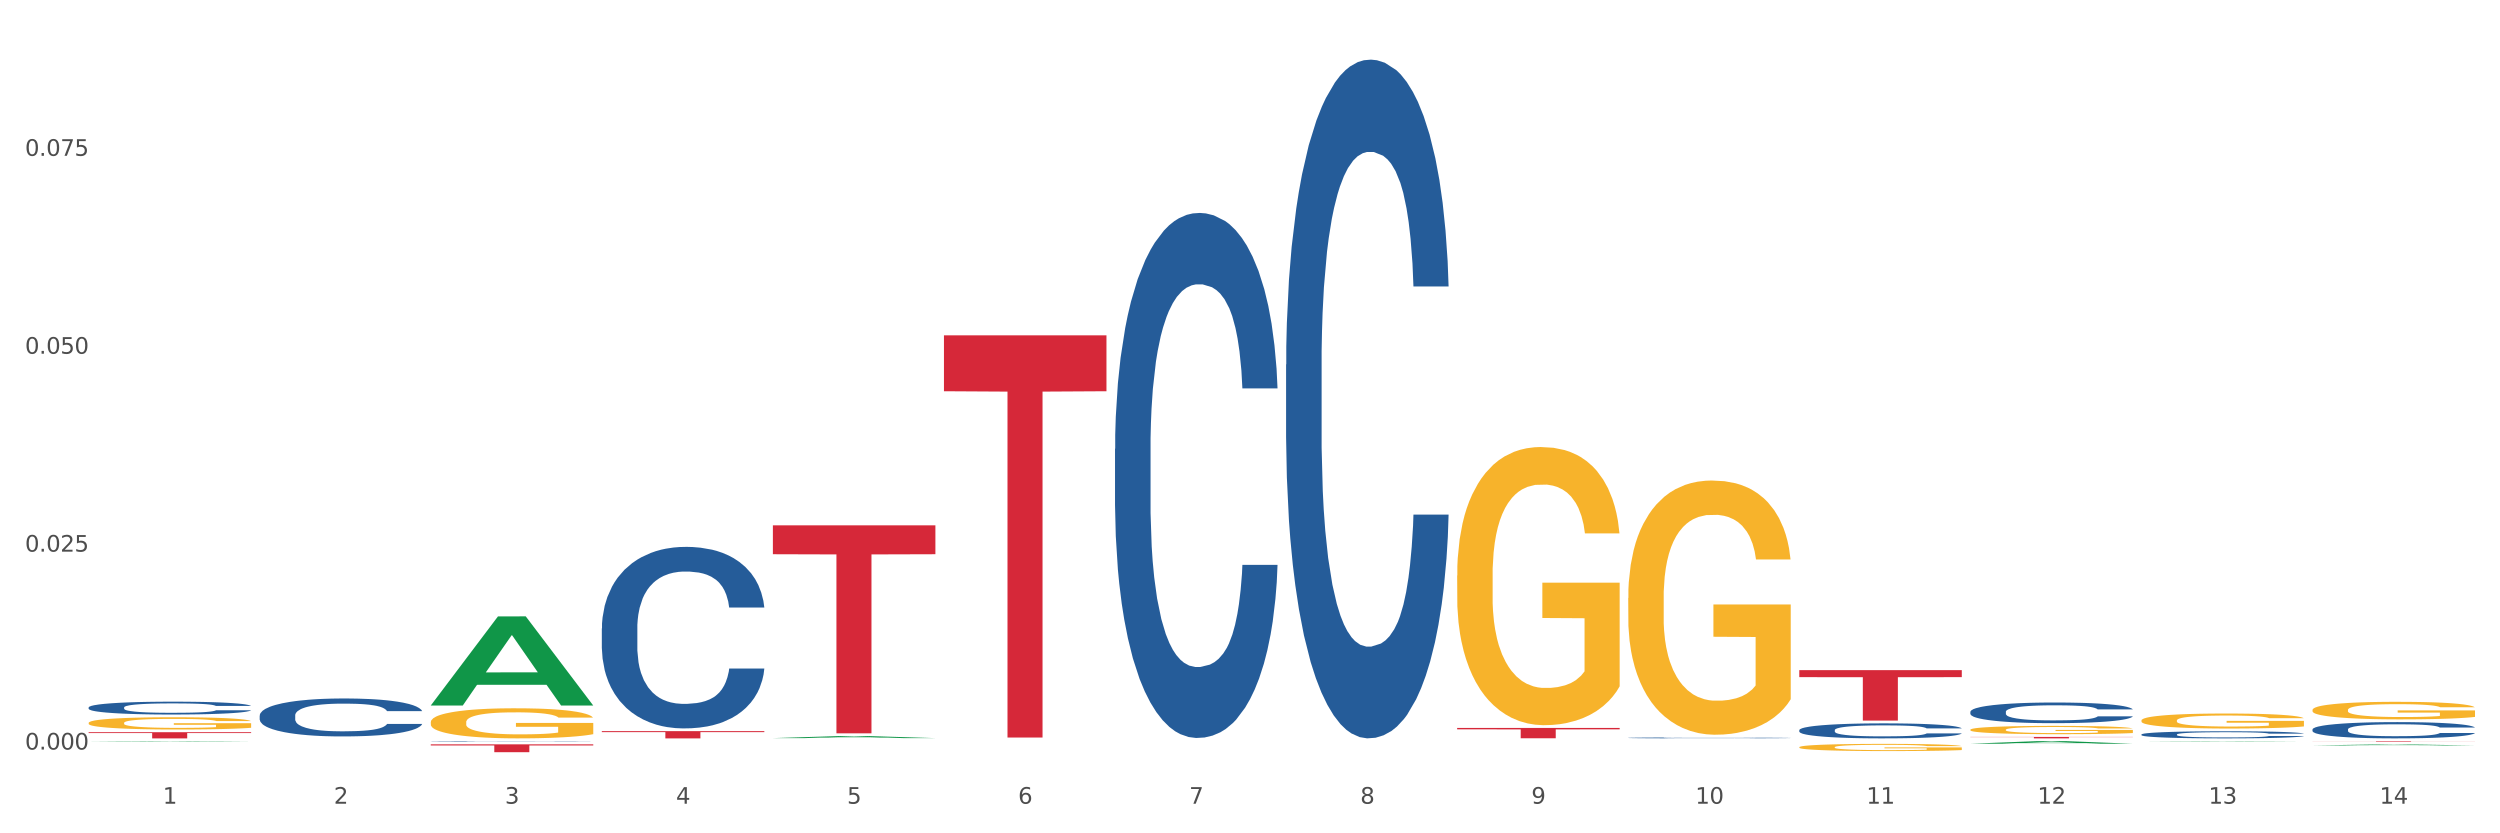 <?xml version="1.0" encoding="utf-8" standalone="no"?>
<!DOCTYPE svg PUBLIC "-//W3C//DTD SVG 1.1//EN"
  "http://www.w3.org/Graphics/SVG/1.1/DTD/svg11.dtd">
<svg xmlns:xlink="http://www.w3.org/1999/xlink" width="1080pt" height="360pt" viewBox="0 0 1080 360" xmlns="http://www.w3.org/2000/svg" version="1.1">
 <rect x="0" y="0" width="1080" height="360" fill="#333333" stroke="none"/>
 <defs>
  <style type="text/css">*{stroke-linejoin: round; stroke-linecap: butt}</style>
 </defs>
 <g id="figure_1">
  <g id="patch_1">
   <path d="M 0 360 
L 1080 360 
L 1080 0 
L 0 0 
z
" style="fill: #ffffff; stroke: #ffffff; stroke-linejoin: miter"/>
  </g>
  <g id="axes_1">
   <g id="matplotlib.axis_1">
    <g id="xtick_1">
     <g id="text_1">
      <!-- 1 -->
      <g style="fill: #4d4d4d" transform="translate(70.332 347.204) scale(0.096 -0.096)">
       <defs>
        <path id="DejaVuSans-31" d="M 794 531 
L 1825 531 
L 1825 4091 
L 703 3866 
L 703 4441 
L 1819 4666 
L 2450 4666 
L 2450 531 
L 3481 531 
L 3481 0 
L 794 0 
L 794 531 
z
" transform="scale(0.016)"/>
       </defs>
       <use xlink:href="#DejaVuSans-31"/>
      </g>
     </g>
    </g>
    <g id="xtick_2">
     <g id="text_2">
      <!-- 2 -->
      <g style="fill: #4d4d4d" transform="translate(144.233 347.204) scale(0.096 -0.096)">
       <defs>
        <path id="DejaVuSans-32" d="M 1228 531 
L 3431 531 
L 3431 0 
L 469 0 
L 469 531 
Q 828 903 1448 1529 
Q 2069 2156 2228 2338 
Q 2531 2678 2651 2914 
Q 2772 3150 2772 3378 
Q 2772 3750 2511 3984 
Q 2250 4219 1831 4219 
Q 1534 4219 1204 4116 
Q 875 4013 500 3803 
L 500 4441 
Q 881 4594 1212 4672 
Q 1544 4750 1819 4750 
Q 2544 4750 2975 4387 
Q 3406 4025 3406 3419 
Q 3406 3131 3298 2873 
Q 3191 2616 2906 2266 
Q 2828 2175 2409 1742 
Q 1991 1309 1228 531 
z
" transform="scale(0.016)"/>
       </defs>
       <use xlink:href="#DejaVuSans-32"/>
      </g>
     </g>
    </g>
    <g id="xtick_3">
     <g id="text_3">
      <!-- 3 -->
      <g style="fill: #4d4d4d" transform="translate(218.134 347.204) scale(0.096 -0.096)">
       <defs>
        <path id="DejaVuSans-33" d="M 2597 2516 
Q 3050 2419 3304 2112 
Q 3559 1806 3559 1356 
Q 3559 666 3084 287 
Q 2609 -91 1734 -91 
Q 1441 -91 1130 -33 
Q 819 25 488 141 
L 488 750 
Q 750 597 1062 519 
Q 1375 441 1716 441 
Q 2309 441 2620 675 
Q 2931 909 2931 1356 
Q 2931 1769 2642 2001 
Q 2353 2234 1838 2234 
L 1294 2234 
L 1294 2753 
L 1863 2753 
Q 2328 2753 2575 2939 
Q 2822 3125 2822 3475 
Q 2822 3834 2567 4026 
Q 2313 4219 1838 4219 
Q 1578 4219 1281 4162 
Q 984 4106 628 3988 
L 628 4550 
Q 988 4650 1302 4700 
Q 1616 4750 1894 4750 
Q 2613 4750 3031 4423 
Q 3450 4097 3450 3541 
Q 3450 3153 3228 2886 
Q 3006 2619 2597 2516 
z
" transform="scale(0.016)"/>
       </defs>
       <use xlink:href="#DejaVuSans-33"/>
      </g>
     </g>
    </g>
    <g id="xtick_4">
     <g id="text_4">
      <!-- 4 -->
      <g style="fill: #4d4d4d" transform="translate(292.034 347.204) scale(0.096 -0.096)">
       <defs>
        <path id="DejaVuSans-34" d="M 2419 4116 
L 825 1625 
L 2419 1625 
L 2419 4116 
z
M 2253 4666 
L 3047 4666 
L 3047 1625 
L 3713 1625 
L 3713 1100 
L 3047 1100 
L 3047 0 
L 2419 0 
L 2419 1100 
L 313 1100 
L 313 1709 
L 2253 4666 
z
" transform="scale(0.016)"/>
       </defs>
       <use xlink:href="#DejaVuSans-34"/>
      </g>
     </g>
    </g>
    <g id="xtick_5">
     <g id="text_5">
      <!-- 5 -->
      <g style="fill: #4d4d4d" transform="translate(365.935 347.204) scale(0.096 -0.096)">
       <defs>
        <path id="DejaVuSans-35" d="M 691 4666 
L 3169 4666 
L 3169 4134 
L 1269 4134 
L 1269 2991 
Q 1406 3038 1543 3061 
Q 1681 3084 1819 3084 
Q 2600 3084 3056 2656 
Q 3513 2228 3513 1497 
Q 3513 744 3044 326 
Q 2575 -91 1722 -91 
Q 1428 -91 1123 -41 
Q 819 9 494 109 
L 494 744 
Q 775 591 1075 516 
Q 1375 441 1709 441 
Q 2250 441 2565 725 
Q 2881 1009 2881 1497 
Q 2881 1984 2565 2268 
Q 2250 2553 1709 2553 
Q 1456 2553 1204 2497 
Q 953 2441 691 2322 
L 691 4666 
z
" transform="scale(0.016)"/>
       </defs>
       <use xlink:href="#DejaVuSans-35"/>
      </g>
     </g>
    </g>
    <g id="xtick_6">
     <g id="text_6">
      <!-- 6 -->
      <g style="fill: #4d4d4d" transform="translate(439.836 347.204) scale(0.096 -0.096)">
       <defs>
        <path id="DejaVuSans-36" d="M 2113 2584 
Q 1688 2584 1439 2293 
Q 1191 2003 1191 1497 
Q 1191 994 1439 701 
Q 1688 409 2113 409 
Q 2538 409 2786 701 
Q 3034 994 3034 1497 
Q 3034 2003 2786 2293 
Q 2538 2584 2113 2584 
z
M 3366 4563 
L 3366 3988 
Q 3128 4100 2886 4159 
Q 2644 4219 2406 4219 
Q 1781 4219 1451 3797 
Q 1122 3375 1075 2522 
Q 1259 2794 1537 2939 
Q 1816 3084 2150 3084 
Q 2853 3084 3261 2657 
Q 3669 2231 3669 1497 
Q 3669 778 3244 343 
Q 2819 -91 2113 -91 
Q 1303 -91 875 529 
Q 447 1150 447 2328 
Q 447 3434 972 4092 
Q 1497 4750 2381 4750 
Q 2619 4750 2861 4703 
Q 3103 4656 3366 4563 
z
" transform="scale(0.016)"/>
       </defs>
       <use xlink:href="#DejaVuSans-36"/>
      </g>
     </g>
    </g>
    <g id="xtick_7">
     <g id="text_7">
      <!-- 7 -->
      <g style="fill: #4d4d4d" transform="translate(513.737 347.204) scale(0.096 -0.096)">
       <defs>
        <path id="DejaVuSans-37" d="M 525 4666 
L 3525 4666 
L 3525 4397 
L 1831 0 
L 1172 0 
L 2766 4134 
L 525 4134 
L 525 4666 
z
" transform="scale(0.016)"/>
       </defs>
       <use xlink:href="#DejaVuSans-37"/>
      </g>
     </g>
    </g>
    <g id="xtick_8">
     <g id="text_8">
      <!-- 8 -->
      <g style="fill: #4d4d4d" transform="translate(587.638 347.204) scale(0.096 -0.096)">
       <defs>
        <path id="DejaVuSans-38" d="M 2034 2216 
Q 1584 2216 1326 1975 
Q 1069 1734 1069 1313 
Q 1069 891 1326 650 
Q 1584 409 2034 409 
Q 2484 409 2743 651 
Q 3003 894 3003 1313 
Q 3003 1734 2745 1975 
Q 2488 2216 2034 2216 
z
M 1403 2484 
Q 997 2584 770 2862 
Q 544 3141 544 3541 
Q 544 4100 942 4425 
Q 1341 4750 2034 4750 
Q 2731 4750 3128 4425 
Q 3525 4100 3525 3541 
Q 3525 3141 3298 2862 
Q 3072 2584 2669 2484 
Q 3125 2378 3379 2068 
Q 3634 1759 3634 1313 
Q 3634 634 3220 271 
Q 2806 -91 2034 -91 
Q 1263 -91 848 271 
Q 434 634 434 1313 
Q 434 1759 690 2068 
Q 947 2378 1403 2484 
z
M 1172 3481 
Q 1172 3119 1398 2916 
Q 1625 2713 2034 2713 
Q 2441 2713 2670 2916 
Q 2900 3119 2900 3481 
Q 2900 3844 2670 4047 
Q 2441 4250 2034 4250 
Q 1625 4250 1398 4047 
Q 1172 3844 1172 3481 
z
" transform="scale(0.016)"/>
       </defs>
       <use xlink:href="#DejaVuSans-38"/>
      </g>
     </g>
    </g>
    <g id="xtick_9">
     <g id="text_9">
      <!-- 9 -->
      <g style="fill: #4d4d4d" transform="translate(661.539 347.204) scale(0.096 -0.096)">
       <defs>
        <path id="DejaVuSans-39" d="M 703 97 
L 703 672 
Q 941 559 1184 500 
Q 1428 441 1663 441 
Q 2288 441 2617 861 
Q 2947 1281 2994 2138 
Q 2813 1869 2534 1725 
Q 2256 1581 1919 1581 
Q 1219 1581 811 2004 
Q 403 2428 403 3163 
Q 403 3881 828 4315 
Q 1253 4750 1959 4750 
Q 2769 4750 3195 4129 
Q 3622 3509 3622 2328 
Q 3622 1225 3098 567 
Q 2575 -91 1691 -91 
Q 1453 -91 1209 -44 
Q 966 3 703 97 
z
M 1959 2075 
Q 2384 2075 2632 2365 
Q 2881 2656 2881 3163 
Q 2881 3666 2632 3958 
Q 2384 4250 1959 4250 
Q 1534 4250 1286 3958 
Q 1038 3666 1038 3163 
Q 1038 2656 1286 2365 
Q 1534 2075 1959 2075 
z
" transform="scale(0.016)"/>
       </defs>
       <use xlink:href="#DejaVuSans-39"/>
      </g>
     </g>
    </g>
    <g id="xtick_10">
     <g id="text_10">
      <!-- 10 -->
      <g style="fill: #4d4d4d" transform="translate(732.386 347.204) scale(0.096 -0.096)">
       <defs>
        <path id="DejaVuSans-30" d="M 2034 4250 
Q 1547 4250 1301 3770 
Q 1056 3291 1056 2328 
Q 1056 1369 1301 889 
Q 1547 409 2034 409 
Q 2525 409 2770 889 
Q 3016 1369 3016 2328 
Q 3016 3291 2770 3770 
Q 2525 4250 2034 4250 
z
M 2034 4750 
Q 2819 4750 3233 4129 
Q 3647 3509 3647 2328 
Q 3647 1150 3233 529 
Q 2819 -91 2034 -91 
Q 1250 -91 836 529 
Q 422 1150 422 2328 
Q 422 3509 836 4129 
Q 1250 4750 2034 4750 
z
" transform="scale(0.016)"/>
       </defs>
       <use xlink:href="#DejaVuSans-31"/>
       <use xlink:href="#DejaVuSans-30" transform="translate(63.623 0)"/>
      </g>
     </g>
    </g>
    <g id="xtick_11">
     <g id="text_11">
      <!-- 11 -->
      <g style="fill: #4d4d4d" transform="translate(806.287 347.204) scale(0.096 -0.096)">
       <use xlink:href="#DejaVuSans-31"/>
       <use xlink:href="#DejaVuSans-31" transform="translate(63.623 0)"/>
      </g>
     </g>
    </g>
    <g id="xtick_12">
     <g id="text_12">
      <!-- 12 -->
      <g style="fill: #4d4d4d" transform="translate(880.187 347.204) scale(0.096 -0.096)">
       <use xlink:href="#DejaVuSans-31"/>
       <use xlink:href="#DejaVuSans-32" transform="translate(63.623 0)"/>
      </g>
     </g>
    </g>
    <g id="xtick_13">
     <g id="text_13">
      <!-- 13 -->
      <g style="fill: #4d4d4d" transform="translate(954.088 347.204) scale(0.096 -0.096)">
       <use xlink:href="#DejaVuSans-31"/>
       <use xlink:href="#DejaVuSans-33" transform="translate(63.623 0)"/>
      </g>
     </g>
    </g>
    <g id="xtick_14">
     <g id="text_14">
      <!-- 14 -->
      <g style="fill: #4d4d4d" transform="translate(1027.989 347.204) scale(0.096 -0.096)">
       <use xlink:href="#DejaVuSans-31"/>
       <use xlink:href="#DejaVuSans-34" transform="translate(63.623 0)"/>
      </g>
     </g>
    </g>
    <g id="xtick_15"/>
    <g id="xtick_16"/>
    <g id="xtick_17"/>
    <g id="xtick_18"/>
    <g id="xtick_19"/>
    <g id="xtick_20"/>
    <g id="xtick_21"/>
    <g id="xtick_22"/>
    <g id="xtick_23"/>
    <g id="xtick_24"/>
    <g id="xtick_25"/>
    <g id="xtick_26"/>
    <g id="xtick_27"/>
   </g>
   <g id="matplotlib.axis_2">
    <g id="ytick_1">
     <g id="text_15">
      <!-- 0.000 -->
      <g style="fill: #4d4d4d" transform="translate(10.8 323.803) scale(0.096 -0.096)">
       <defs>
        <path id="DejaVuSans-2e" d="M 684 794 
L 1344 794 
L 1344 0 
L 684 0 
L 684 794 
z
" transform="scale(0.016)"/>
       </defs>
       <use xlink:href="#DejaVuSans-30"/>
       <use xlink:href="#DejaVuSans-2e" transform="translate(63.623 0)"/>
       <use xlink:href="#DejaVuSans-30" transform="translate(95.41 0)"/>
       <use xlink:href="#DejaVuSans-30" transform="translate(159.033 0)"/>
       <use xlink:href="#DejaVuSans-30" transform="translate(222.656 0)"/>
      </g>
     </g>
    </g>
    <g id="ytick_2">
     <g id="text_16">
      <!-- 0.025 -->
      <g style="fill: #4d4d4d" transform="translate(10.8 238.307) scale(0.096 -0.096)">
       <use xlink:href="#DejaVuSans-30"/>
       <use xlink:href="#DejaVuSans-2e" transform="translate(63.623 0)"/>
       <use xlink:href="#DejaVuSans-30" transform="translate(95.41 0)"/>
       <use xlink:href="#DejaVuSans-32" transform="translate(159.033 0)"/>
       <use xlink:href="#DejaVuSans-35" transform="translate(222.656 0)"/>
      </g>
     </g>
    </g>
    <g id="ytick_3">
     <g id="text_17">
      <!-- 0.050 -->
      <g style="fill: #4d4d4d" transform="translate(10.8 152.811) scale(0.096 -0.096)">
       <use xlink:href="#DejaVuSans-30"/>
       <use xlink:href="#DejaVuSans-2e" transform="translate(63.623 0)"/>
       <use xlink:href="#DejaVuSans-30" transform="translate(95.41 0)"/>
       <use xlink:href="#DejaVuSans-35" transform="translate(159.033 0)"/>
       <use xlink:href="#DejaVuSans-30" transform="translate(222.656 0)"/>
      </g>
     </g>
    </g>
    <g id="ytick_4">
     <g id="text_18">
      <!-- 0.075 -->
      <g style="fill: #4d4d4d" transform="translate(10.8 67.315) scale(0.096 -0.096)">
       <use xlink:href="#DejaVuSans-30"/>
       <use xlink:href="#DejaVuSans-2e" transform="translate(63.623 0)"/>
       <use xlink:href="#DejaVuSans-30" transform="translate(95.41 0)"/>
       <use xlink:href="#DejaVuSans-37" transform="translate(159.033 0)"/>
       <use xlink:href="#DejaVuSans-35" transform="translate(222.656 0)"/>
      </g>
     </g>
    </g>
    <g id="ytick_5"/>
    <g id="ytick_6"/>
    <g id="ytick_7"/>
    <g id="ytick_8"/>
   </g>
   <g id="PolyCollection_1">
    <path d="M 38.283 320.397 
L 38.355 320.396 
L 67.306 320.156 
L 79.321 320.156 
L 108.489 320.397 
L 94.592 320.397 
L 88.296 320.341 
L 58.404 320.341 
L 58.187 320.342 
L 52.107 320.397 
L 38.283 320.397 
L 38.283 320.397 
L 62.167 320.307 
L 84.532 320.307 
L 73.458 320.207 
L 73.314 320.207 
L 73.169 320.208 
L 62.095 320.307 
L 62.167 320.307 
L 38.283 320.397 
z
" clip-path="url(#p008f19cee3)" style="fill: #109648"/>
    <path d="M 186.085 304.73 
L 186.157 304.694 
L 215.108 266.299 
L 227.123 266.263 
L 256.291 304.802 
L 242.394 304.802 
L 236.097 295.828 
L 206.206 295.828 
L 205.988 295.973 
L 199.909 304.802 
L 186.085 304.802 
L 186.085 304.73 
L 209.969 290.472 
L 232.334 290.436 
L 221.26 274.477 
L 221.115 274.405 
L 220.97 274.514 
L 209.897 290.436 
L 209.969 290.472 
L 186.085 304.73 
z
" clip-path="url(#p008f19cee3)" style="fill: #109648"/>
    <path d="M 333.886 318.865 
L 333.959 318.864 
L 362.91 317.966 
L 374.924 317.965 
L 404.092 318.867 
L 390.196 318.867 
L 383.899 318.657 
L 354.007 318.657 
L 353.79 318.66 
L 347.71 318.867 
L 333.886 318.867 
L 333.886 318.865 
L 357.771 318.531 
L 380.135 318.531 
L 369.062 318.157 
L 368.917 318.155 
L 368.772 318.158 
L 357.699 318.531 
L 357.771 318.531 
L 333.886 318.865 
z
" clip-path="url(#p008f19cee3)" style="fill: #109648"/>
    <path d="M 777.292 320.177 
L 777.364 320.177 
L 806.315 320.156 
L 818.329 320.156 
L 847.497 320.177 
L 833.601 320.177 
L 827.304 320.172 
L 797.412 320.172 
L 797.195 320.172 
L 791.116 320.177 
L 777.292 320.177 
L 777.292 320.177 
L 801.176 320.169 
L 823.541 320.169 
L 812.467 320.16 
L 812.322 320.16 
L 812.177 320.16 
L 801.104 320.169 
L 801.176 320.169 
L 777.292 320.177 
z
" clip-path="url(#p008f19cee3)" style="fill: #109648"/>
    <path d="M 851.192 321.29 
L 851.265 321.289 
L 880.216 320.157 
L 892.23 320.156 
L 921.398 321.292 
L 907.502 321.292 
L 901.205 321.028 
L 871.313 321.028 
L 871.096 321.032 
L 865.016 321.292 
L 851.192 321.292 
L 851.192 321.29 
L 875.077 320.87 
L 897.441 320.869 
L 886.368 320.398 
L 886.223 320.396 
L 886.078 320.399 
L 875.005 320.869 
L 875.077 320.87 
L 851.192 321.29 
z
" clip-path="url(#p008f19cee3)" style="fill: #109648"/>
    <path d="M 925.093 320.35 
L 925.166 320.35 
L 954.117 320.164 
L 966.131 320.164 
L 995.299 320.351 
L 981.403 320.351 
L 975.106 320.307 
L 945.214 320.307 
L 944.997 320.308 
L 938.917 320.351 
L 925.093 320.351 
L 925.093 320.35 
L 948.978 320.281 
L 971.342 320.281 
L 960.269 320.204 
L 960.124 320.203 
L 959.979 320.204 
L 948.905 320.281 
L 948.978 320.281 
L 925.093 320.35 
z
" clip-path="url(#p008f19cee3)" style="fill: #109648"/>
    <path d="M 998.994 322.036 
L 999.067 322.035 
L 1028.017 321.571 
L 1040.032 321.571 
L 1069.2 322.037 
L 1055.304 322.037 
L 1049.007 321.928 
L 1019.115 321.928 
L 1018.898 321.93 
L 1012.818 322.037 
L 998.994 322.037 
L 998.994 322.036 
L 1022.879 321.863 
L 1045.243 321.863 
L 1034.169 321.67 
L 1034.025 321.669 
L 1033.88 321.671 
L 1022.806 321.863 
L 1022.879 321.863 
L 998.994 322.036 
z
" clip-path="url(#p008f19cee3)" style="fill: #109648"/>
    <path d="M 259.986 271.487 
L 260.069 271.415 
L 260.069 269.41 
L 260.318 266.688 
L 261.23 261.674 
L 262.392 257.878 
L 264.384 253.437 
L 265.463 251.575 
L 266.873 249.498 
L 269.778 246.131 
L 273.097 243.266 
L 275.421 241.69 
L 277.164 240.688 
L 281.064 238.897 
L 283.305 238.109 
L 285.628 237.464 
L 287.62 237.035 
L 290.939 236.533 
L 293.595 236.318 
L 296.665 236.247 
L 299.238 236.318 
L 302.64 236.605 
L 307.619 237.464 
L 309.528 237.966 
L 312.101 238.825 
L 314.756 239.971 
L 316.914 241.117 
L 319.403 242.765 
L 321.976 244.914 
L 324.465 247.635 
L 326.208 250.142 
L 327.619 252.792 
L 328.864 256.016 
L 329.776 259.525 
L 330.191 262.462 
L 315.005 262.462 
L 314.59 259.812 
L 313.76 256.947 
L 312.93 255.013 
L 312.018 253.437 
L 310.607 251.646 
L 309.362 250.5 
L 307.287 249.14 
L 305.379 248.28 
L 303.802 247.779 
L 301.893 247.349 
L 297.827 246.919 
L 294.923 246.919 
L 293.097 247.062 
L 290.856 247.421 
L 288.948 247.922 
L 286.707 248.781 
L 284.964 249.713 
L 283.222 250.93 
L 282.226 251.79 
L 280.732 253.365 
L 279.736 254.655 
L 278.408 256.875 
L 277.662 258.451 
L 276.334 262.534 
L 275.753 265.542 
L 275.504 267.619 
L 275.338 269.911 
L 275.338 281.085 
L 275.836 286.099 
L 276.251 288.247 
L 276.915 290.683 
L 278.159 293.834 
L 279.985 296.914 
L 281.894 299.135 
L 283.471 300.496 
L 284.964 301.498 
L 286.458 302.286 
L 288.284 303.002 
L 289.777 303.432 
L 292.018 303.862 
L 294.674 304.077 
L 296.748 304.077 
L 300.98 303.719 
L 302.889 303.361 
L 304.715 302.859 
L 306.706 302.071 
L 308.283 301.212 
L 309.196 300.567 
L 310.69 299.206 
L 311.852 297.774 
L 312.847 296.126 
L 313.511 294.694 
L 314.258 292.545 
L 314.839 290.11 
L 315.005 288.82 
L 330.191 288.82 
L 329.859 291.399 
L 329.279 293.906 
L 328.117 297.272 
L 327.204 299.206 
L 325.793 301.57 
L 324.299 303.575 
L 322.225 305.796 
L 320.316 307.443 
L 318.324 308.876 
L 316.167 310.165 
L 312.267 311.956 
L 310.856 312.457 
L 307.868 313.317 
L 305.545 313.818 
L 302.142 314.319 
L 298.657 314.606 
L 295.006 314.678 
L 291.769 314.534 
L 288.201 314.105 
L 285.96 313.675 
L 283.471 313.03 
L 280.566 312.027 
L 277.827 310.81 
L 275.255 309.377 
L 272.848 307.73 
L 270.608 305.868 
L 267.703 302.788 
L 265.546 299.779 
L 263.969 296.986 
L 262.89 294.622 
L 261.811 291.614 
L 261.23 289.537 
L 260.318 284.523 
L 259.986 279.867 
L 259.986 271.487 
z
" clip-path="url(#p008f19cee3)" style="fill: #255c99"/>
    <path d="M 555.589 157.504 
L 555.672 157.236 
L 555.672 149.739 
L 555.921 139.563 
L 556.834 120.819 
L 557.996 106.627 
L 559.987 90.025 
L 561.066 83.063 
L 562.477 75.298 
L 565.381 62.712 
L 568.701 52.001 
L 571.024 46.11 
L 572.767 42.361 
L 576.667 35.667 
L 578.908 32.722 
L 581.232 30.312 
L 583.223 28.705 
L 586.543 26.831 
L 589.198 26.027 
L 592.269 25.759 
L 594.841 26.027 
L 598.244 27.098 
L 603.223 30.312 
L 605.131 32.186 
L 607.704 35.399 
L 610.36 39.684 
L 612.517 43.968 
L 615.007 50.127 
L 617.579 58.16 
L 620.069 68.336 
L 621.812 77.708 
L 623.222 87.615 
L 624.467 99.665 
L 625.38 112.786 
L 625.795 123.765 
L 610.608 123.765 
L 610.194 113.857 
L 609.364 103.146 
L 608.534 95.916 
L 607.621 90.025 
L 606.21 83.331 
L 604.965 79.047 
L 602.891 73.959 
L 600.982 70.746 
L 599.405 68.871 
L 597.497 67.264 
L 593.43 65.658 
L 590.526 65.658 
L 588.7 66.193 
L 586.46 67.532 
L 584.551 69.407 
L 582.31 72.62 
L 580.568 76.101 
L 578.825 80.653 
L 577.829 83.866 
L 576.335 89.757 
L 575.34 94.577 
L 574.012 102.878 
L 573.265 108.769 
L 571.937 124.033 
L 571.356 135.279 
L 571.107 143.044 
L 570.941 151.613 
L 570.941 193.386 
L 571.439 212.13 
L 571.854 220.163 
L 572.518 229.268 
L 573.763 241.05 
L 575.589 252.564 
L 577.497 260.865 
L 579.074 265.953 
L 580.568 269.702 
L 582.061 272.647 
L 583.887 275.325 
L 585.381 276.931 
L 587.621 278.538 
L 590.277 279.341 
L 592.352 279.341 
L 596.584 278.003 
L 598.493 276.664 
L 600.318 274.789 
L 602.31 271.844 
L 603.887 268.63 
L 604.799 266.22 
L 606.293 261.133 
L 607.455 255.777 
L 608.451 249.618 
L 609.115 244.263 
L 609.862 236.23 
L 610.443 227.125 
L 610.608 222.306 
L 625.795 222.306 
L 625.463 231.945 
L 624.882 241.317 
L 623.72 253.903 
L 622.807 261.133 
L 621.397 269.969 
L 619.903 277.467 
L 617.828 285.768 
L 615.92 291.927 
L 613.928 297.282 
L 611.77 302.102 
L 607.87 308.797 
L 606.459 310.671 
L 603.472 313.884 
L 601.148 315.759 
L 597.746 317.633 
L 594.26 318.704 
L 590.609 318.972 
L 587.373 318.436 
L 583.804 316.83 
L 581.564 315.223 
L 579.074 312.813 
L 576.169 309.064 
L 573.431 304.512 
L 570.858 299.157 
L 568.452 292.998 
L 566.211 286.036 
L 563.307 274.521 
L 561.149 263.275 
L 559.572 252.832 
L 558.494 243.995 
L 557.415 232.749 
L 556.834 224.983 
L 555.921 206.239 
L 555.589 188.834 
L 555.589 157.504 
z
" clip-path="url(#p008f19cee3)" style="fill: #255c99"/>
    <path d="M 38.283 305.616 
L 38.366 305.611 
L 38.366 305.469 
L 38.615 305.276 
L 39.528 304.921 
L 40.69 304.652 
L 42.681 304.337 
L 43.76 304.205 
L 45.171 304.058 
L 48.075 303.82 
L 51.395 303.617 
L 53.718 303.505 
L 55.461 303.434 
L 59.361 303.307 
L 61.602 303.252 
L 63.926 303.206 
L 65.917 303.176 
L 69.237 303.14 
L 71.892 303.125 
L 74.963 303.12 
L 77.535 303.125 
L 80.938 303.145 
L 85.917 303.206 
L 87.825 303.241 
L 90.398 303.302 
L 93.053 303.384 
L 95.211 303.465 
L 97.701 303.581 
L 100.273 303.734 
L 102.763 303.926 
L 104.506 304.104 
L 105.916 304.292 
L 107.161 304.52 
L 108.074 304.769 
L 108.489 304.977 
L 93.302 304.977 
L 92.888 304.789 
L 92.058 304.586 
L 91.228 304.449 
L 90.315 304.337 
L 88.904 304.211 
L 87.659 304.129 
L 85.585 304.033 
L 83.676 303.972 
L 82.099 303.937 
L 80.191 303.906 
L 76.124 303.876 
L 73.22 303.876 
L 71.394 303.886 
L 69.154 303.911 
L 67.245 303.947 
L 65.004 304.008 
L 63.262 304.074 
L 61.519 304.16 
L 60.523 304.221 
L 59.029 304.332 
L 58.034 304.424 
L 56.706 304.581 
L 55.959 304.692 
L 54.631 304.982 
L 54.05 305.195 
L 53.801 305.342 
L 53.635 305.504 
L 53.635 306.296 
L 54.133 306.651 
L 54.548 306.803 
L 55.212 306.976 
L 56.457 307.199 
L 58.283 307.417 
L 60.191 307.574 
L 61.768 307.671 
L 63.262 307.742 
L 64.755 307.797 
L 66.581 307.848 
L 68.075 307.879 
L 70.315 307.909 
L 72.971 307.924 
L 75.046 307.924 
L 79.278 307.899 
L 81.187 307.874 
L 83.012 307.838 
L 85.004 307.782 
L 86.581 307.721 
L 87.493 307.676 
L 88.987 307.579 
L 90.149 307.478 
L 91.145 307.361 
L 91.809 307.26 
L 92.556 307.107 
L 93.136 306.935 
L 93.302 306.844 
L 108.489 306.844 
L 108.157 307.026 
L 107.576 307.204 
L 106.414 307.442 
L 105.501 307.579 
L 104.091 307.747 
L 102.597 307.889 
L 100.522 308.046 
L 98.614 308.163 
L 96.622 308.264 
L 94.464 308.356 
L 90.564 308.482 
L 89.153 308.518 
L 86.166 308.579 
L 83.842 308.614 
L 80.44 308.65 
L 76.954 308.67 
L 73.303 308.675 
L 70.066 308.665 
L 66.498 308.635 
L 64.257 308.604 
L 61.768 308.558 
L 58.863 308.487 
L 56.125 308.401 
L 53.552 308.3 
L 51.146 308.183 
L 48.905 308.051 
L 46.001 307.833 
L 43.843 307.62 
L 42.266 307.422 
L 41.187 307.255 
L 40.109 307.042 
L 39.528 306.894 
L 38.615 306.539 
L 38.283 306.209 
L 38.283 305.616 
z
" clip-path="url(#p008f19cee3)" style="fill: #255c99"/>
    <path d="M 186.085 320.26 
L 186.168 320.26 
L 186.168 320.254 
L 186.417 320.246 
L 187.33 320.231 
L 188.491 320.22 
L 190.483 320.207 
L 191.562 320.201 
L 192.973 320.195 
L 195.877 320.185 
L 199.196 320.177 
L 201.52 320.172 
L 203.263 320.169 
L 207.163 320.164 
L 209.404 320.162 
L 211.727 320.16 
L 213.719 320.158 
L 217.038 320.157 
L 219.694 320.156 
L 222.764 320.156 
L 225.337 320.156 
L 228.739 320.157 
L 233.718 320.16 
L 235.627 320.161 
L 238.2 320.164 
L 240.855 320.167 
L 243.013 320.17 
L 245.502 320.175 
L 248.075 320.182 
L 250.565 320.19 
L 252.307 320.197 
L 253.718 320.205 
L 254.963 320.214 
L 255.876 320.225 
L 256.291 320.233 
L 241.104 320.233 
L 240.689 320.226 
L 239.859 320.217 
L 239.03 320.211 
L 238.117 320.207 
L 236.706 320.202 
L 235.461 320.198 
L 233.387 320.194 
L 231.478 320.192 
L 229.901 320.19 
L 227.992 320.189 
L 223.926 320.188 
L 221.022 320.188 
L 219.196 320.188 
L 216.955 320.189 
L 215.047 320.191 
L 212.806 320.193 
L 211.063 320.196 
L 209.321 320.199 
L 208.325 320.202 
L 206.831 320.207 
L 205.835 320.21 
L 204.508 320.217 
L 203.761 320.222 
L 202.433 320.234 
L 201.852 320.243 
L 201.603 320.249 
L 201.437 320.255 
L 201.437 320.288 
L 201.935 320.303 
L 202.35 320.31 
L 203.014 320.317 
L 204.259 320.326 
L 206.084 320.335 
L 207.993 320.342 
L 209.57 320.346 
L 211.063 320.349 
L 212.557 320.351 
L 214.383 320.353 
L 215.877 320.355 
L 218.117 320.356 
L 220.773 320.356 
L 222.847 320.356 
L 227.08 320.355 
L 228.988 320.354 
L 230.814 320.353 
L 232.806 320.351 
L 234.382 320.348 
L 235.295 320.346 
L 236.789 320.342 
L 237.951 320.338 
L 238.947 320.333 
L 239.61 320.329 
L 240.357 320.322 
L 240.938 320.315 
L 241.104 320.311 
L 256.291 320.311 
L 255.959 320.319 
L 255.378 320.326 
L 254.216 320.336 
L 253.303 320.342 
L 251.892 320.349 
L 250.399 320.355 
L 248.324 320.362 
L 246.415 320.366 
L 244.424 320.371 
L 242.266 320.374 
L 238.366 320.38 
L 236.955 320.381 
L 233.967 320.384 
L 231.644 320.385 
L 228.241 320.387 
L 224.756 320.388 
L 221.105 320.388 
L 217.868 320.387 
L 214.3 320.386 
L 212.059 320.385 
L 209.57 320.383 
L 206.665 320.38 
L 203.927 320.376 
L 201.354 320.372 
L 198.947 320.367 
L 196.707 320.362 
L 193.802 320.353 
L 191.645 320.344 
L 190.068 320.335 
L 188.989 320.328 
L 187.91 320.32 
L 187.33 320.313 
L 186.417 320.299 
L 186.085 320.285 
L 186.085 320.26 
z
" clip-path="url(#p008f19cee3)" style="fill: #255c99"/>
    <path d="M 112.184 309.108 
L 112.267 309.093 
L 112.267 308.674 
L 112.516 308.105 
L 113.429 307.057 
L 114.59 306.263 
L 116.582 305.334 
L 117.661 304.945 
L 119.072 304.511 
L 121.976 303.807 
L 125.296 303.208 
L 127.619 302.878 
L 129.362 302.669 
L 133.262 302.294 
L 135.503 302.13 
L 137.826 301.995 
L 139.818 301.905 
L 143.137 301.8 
L 145.793 301.755 
L 148.863 301.74 
L 151.436 301.755 
L 154.838 301.815 
L 159.818 301.995 
L 161.726 302.1 
L 164.299 302.279 
L 166.954 302.519 
L 169.112 302.759 
L 171.602 303.103 
L 174.174 303.552 
L 176.664 304.121 
L 178.406 304.645 
L 179.817 305.2 
L 181.062 305.873 
L 181.975 306.607 
L 182.39 307.221 
L 167.203 307.221 
L 166.788 306.667 
L 165.959 306.068 
L 165.129 305.664 
L 164.216 305.334 
L 162.805 304.96 
L 161.56 304.72 
L 159.486 304.436 
L 157.577 304.256 
L 156 304.151 
L 154.092 304.061 
L 150.025 303.972 
L 147.121 303.972 
L 145.295 304.002 
L 143.055 304.076 
L 141.146 304.181 
L 138.905 304.361 
L 137.163 304.556 
L 135.42 304.81 
L 134.424 304.99 
L 132.93 305.319 
L 131.934 305.589 
L 130.607 306.053 
L 129.86 306.383 
L 128.532 307.236 
L 127.951 307.865 
L 127.702 308.3 
L 127.536 308.779 
L 127.536 311.115 
L 128.034 312.163 
L 128.449 312.613 
L 129.113 313.122 
L 130.358 313.781 
L 132.183 314.425 
L 134.092 314.889 
L 135.669 315.174 
L 137.163 315.383 
L 138.656 315.548 
L 140.482 315.698 
L 141.976 315.788 
L 144.216 315.877 
L 146.872 315.922 
L 148.946 315.922 
L 153.179 315.847 
L 155.087 315.773 
L 156.913 315.668 
L 158.905 315.503 
L 160.481 315.323 
L 161.394 315.188 
L 162.888 314.904 
L 164.05 314.604 
L 165.046 314.26 
L 165.71 313.96 
L 166.456 313.511 
L 167.037 313.002 
L 167.203 312.732 
L 182.39 312.732 
L 182.058 313.272 
L 181.477 313.796 
L 180.315 314.5 
L 179.402 314.904 
L 177.991 315.398 
L 176.498 315.817 
L 174.423 316.282 
L 172.514 316.626 
L 170.523 316.926 
L 168.365 317.195 
L 164.465 317.57 
L 163.054 317.674 
L 160.067 317.854 
L 157.743 317.959 
L 154.341 318.064 
L 150.855 318.124 
L 147.204 318.139 
L 143.967 318.109 
L 140.399 318.019 
L 138.158 317.929 
L 135.669 317.794 
L 132.764 317.585 
L 130.026 317.33 
L 127.453 317.031 
L 125.047 316.686 
L 122.806 316.297 
L 119.902 315.653 
L 117.744 315.024 
L 116.167 314.44 
L 115.088 313.946 
L 114.01 313.317 
L 113.429 312.882 
L 112.516 311.834 
L 112.184 310.86 
L 112.184 309.108 
z
" clip-path="url(#p008f19cee3)" style="fill: #255c99"/>
    <path d="M 703.391 318.761 
L 703.474 318.761 
L 703.474 318.751 
L 703.723 318.737 
L 704.636 318.712 
L 705.797 318.693 
L 707.789 318.67 
L 708.868 318.661 
L 710.279 318.65 
L 713.183 318.633 
L 716.502 318.619 
L 718.826 318.611 
L 720.569 318.606 
L 724.469 318.597 
L 726.71 318.593 
L 729.033 318.59 
L 731.025 318.588 
L 734.344 318.585 
L 737 318.584 
L 740.07 318.584 
L 742.643 318.584 
L 746.045 318.586 
L 751.024 318.59 
L 752.933 318.592 
L 755.506 318.597 
L 758.161 318.602 
L 760.319 318.608 
L 762.808 318.617 
L 765.381 318.627 
L 767.871 318.641 
L 769.613 318.654 
L 771.024 318.667 
L 772.269 318.683 
L 773.182 318.701 
L 773.597 318.716 
L 758.41 318.716 
L 757.995 318.702 
L 757.165 318.688 
L 756.336 318.678 
L 755.423 318.67 
L 754.012 318.661 
L 752.767 318.655 
L 750.693 318.649 
L 748.784 318.644 
L 747.207 318.642 
L 745.298 318.64 
L 741.232 318.637 
L 738.328 318.637 
L 736.502 318.638 
L 734.261 318.64 
L 732.353 318.642 
L 730.112 318.647 
L 728.369 318.651 
L 726.627 318.658 
L 725.631 318.662 
L 724.137 318.67 
L 723.141 318.676 
L 721.814 318.688 
L 721.067 318.695 
L 719.739 318.716 
L 719.158 318.731 
L 718.909 318.742 
L 718.743 318.753 
L 718.743 318.809 
L 719.241 318.835 
L 719.656 318.845 
L 720.32 318.858 
L 721.565 318.874 
L 723.39 318.889 
L 725.299 318.9 
L 726.876 318.907 
L 728.369 318.912 
L 729.863 318.916 
L 731.689 318.92 
L 733.183 318.922 
L 735.423 318.924 
L 738.079 318.925 
L 740.153 318.925 
L 744.386 318.923 
L 746.294 318.921 
L 748.12 318.919 
L 750.112 318.915 
L 751.688 318.911 
L 752.601 318.907 
L 754.095 318.901 
L 755.257 318.893 
L 756.253 318.885 
L 756.916 318.878 
L 757.663 318.867 
L 758.244 318.855 
L 758.41 318.848 
L 773.597 318.848 
L 773.265 318.861 
L 772.684 318.874 
L 771.522 318.891 
L 770.609 318.901 
L 769.198 318.912 
L 767.705 318.923 
L 765.63 318.934 
L 763.721 318.942 
L 761.73 318.949 
L 759.572 318.956 
L 755.672 318.965 
L 754.261 318.967 
L 751.273 318.972 
L 748.95 318.974 
L 745.547 318.977 
L 742.062 318.978 
L 738.411 318.978 
L 735.174 318.978 
L 731.606 318.976 
L 729.365 318.973 
L 726.876 318.97 
L 723.971 318.965 
L 721.233 318.959 
L 718.66 318.952 
L 716.254 318.943 
L 714.013 318.934 
L 711.108 318.919 
L 708.951 318.903 
L 707.374 318.889 
L 706.295 318.877 
L 705.216 318.862 
L 704.636 318.852 
L 703.723 318.827 
L 703.391 318.803 
L 703.391 318.761 
z
" clip-path="url(#p008f19cee3)" style="fill: #255c99"/>
    <path d="M 481.688 193.901 
L 481.771 193.694 
L 481.771 187.894 
L 482.02 180.022 
L 482.933 165.522 
L 484.095 154.544 
L 486.086 141.701 
L 487.165 136.315 
L 488.576 130.308 
L 491.48 120.572 
L 494.8 112.287 
L 497.123 107.73 
L 498.866 104.83 
L 502.767 99.651 
L 505.007 97.372 
L 507.331 95.508 
L 509.322 94.265 
L 512.642 92.815 
L 515.297 92.194 
L 518.368 91.987 
L 520.94 92.194 
L 524.343 93.022 
L 529.322 95.508 
L 531.231 96.958 
L 533.803 99.444 
L 536.459 102.758 
L 538.616 106.072 
L 541.106 110.837 
L 543.678 117.051 
L 546.168 124.922 
L 547.911 132.172 
L 549.321 139.837 
L 550.566 149.158 
L 551.479 159.308 
L 551.894 167.801 
L 536.708 167.801 
L 536.293 160.137 
L 535.463 151.851 
L 534.633 146.258 
L 533.72 141.701 
L 532.309 136.522 
L 531.065 133.208 
L 528.99 129.272 
L 527.081 126.787 
L 525.505 125.337 
L 523.596 124.094 
L 519.53 122.851 
L 516.625 122.851 
L 514.799 123.265 
L 512.559 124.301 
L 510.65 125.751 
L 508.41 128.237 
L 506.667 130.93 
L 504.924 134.451 
L 503.928 136.937 
L 502.435 141.494 
L 501.439 145.222 
L 500.111 151.644 
L 499.364 156.201 
L 498.036 168.008 
L 497.455 176.708 
L 497.206 182.715 
L 497.04 189.344 
L 497.04 221.658 
L 497.538 236.158 
L 497.953 242.373 
L 498.617 249.415 
L 499.862 258.53 
L 501.688 267.437 
L 503.596 273.858 
L 505.173 277.794 
L 506.667 280.694 
L 508.161 282.973 
L 509.986 285.044 
L 511.48 286.287 
L 513.721 287.53 
L 516.376 288.151 
L 518.451 288.151 
L 522.683 287.115 
L 524.592 286.08 
L 526.417 284.63 
L 528.409 282.351 
L 529.986 279.865 
L 530.899 278.001 
L 532.392 274.065 
L 533.554 269.923 
L 534.55 265.158 
L 535.214 261.015 
L 535.961 254.801 
L 536.542 247.758 
L 536.708 244.03 
L 551.894 244.03 
L 551.562 251.487 
L 550.981 258.737 
L 549.819 268.473 
L 548.906 274.065 
L 547.496 280.901 
L 546.002 286.701 
L 543.927 293.123 
L 542.019 297.887 
L 540.027 302.03 
L 537.869 305.758 
L 533.969 310.937 
L 532.558 312.387 
L 529.571 314.873 
L 527.247 316.323 
L 523.845 317.773 
L 520.359 318.601 
L 516.708 318.808 
L 513.472 318.394 
L 509.903 317.151 
L 507.663 315.908 
L 505.173 314.044 
L 502.269 311.144 
L 499.53 307.623 
L 496.958 303.48 
L 494.551 298.716 
L 492.31 293.33 
L 489.406 284.423 
L 487.248 275.723 
L 485.671 267.644 
L 484.593 260.808 
L 483.514 252.108 
L 482.933 246.101 
L 482.02 231.601 
L 481.688 218.137 
L 481.688 193.901 
z
" clip-path="url(#p008f19cee3)" style="fill: #255c99"/>
    <path d="M 851.192 307.492 
L 851.275 307.484 
L 851.275 307.256 
L 851.524 306.946 
L 852.437 306.376 
L 853.599 305.944 
L 855.591 305.439 
L 856.67 305.227 
L 858.08 304.99 
L 860.985 304.607 
L 864.304 304.281 
L 866.628 304.102 
L 868.37 303.988 
L 872.271 303.784 
L 874.511 303.694 
L 876.835 303.621 
L 878.827 303.572 
L 882.146 303.515 
L 884.802 303.491 
L 887.872 303.482 
L 890.445 303.491 
L 893.847 303.523 
L 898.826 303.621 
L 900.735 303.678 
L 903.307 303.776 
L 905.963 303.906 
L 908.121 304.037 
L 910.61 304.224 
L 913.183 304.469 
L 915.672 304.778 
L 917.415 305.064 
L 918.826 305.365 
L 920.071 305.732 
L 920.983 306.131 
L 921.398 306.466 
L 906.212 306.466 
L 905.797 306.164 
L 904.967 305.838 
L 904.137 305.618 
L 903.224 305.439 
L 901.814 305.235 
L 900.569 305.104 
L 898.494 304.949 
L 896.586 304.852 
L 895.009 304.795 
L 893.1 304.746 
L 889.034 304.697 
L 886.129 304.697 
L 884.304 304.713 
L 882.063 304.754 
L 880.154 304.811 
L 877.914 304.909 
L 876.171 305.015 
L 874.428 305.153 
L 873.433 305.251 
L 871.939 305.43 
L 870.943 305.577 
L 869.615 305.83 
L 868.868 306.009 
L 867.541 306.474 
L 866.96 306.816 
L 866.711 307.052 
L 866.545 307.313 
L 866.545 308.585 
L 867.043 309.155 
L 867.458 309.4 
L 868.122 309.677 
L 869.366 310.035 
L 871.192 310.386 
L 873.101 310.639 
L 874.677 310.793 
L 876.171 310.908 
L 877.665 310.997 
L 879.491 311.079 
L 880.984 311.128 
L 883.225 311.177 
L 885.88 311.201 
L 887.955 311.201 
L 892.187 311.16 
L 894.096 311.12 
L 895.922 311.062 
L 897.913 310.973 
L 899.49 310.875 
L 900.403 310.802 
L 901.897 310.647 
L 903.058 310.484 
L 904.054 310.296 
L 904.718 310.133 
L 905.465 309.889 
L 906.046 309.612 
L 906.212 309.465 
L 921.398 309.465 
L 921.066 309.758 
L 920.485 310.044 
L 919.324 310.427 
L 918.411 310.647 
L 917 310.916 
L 915.506 311.144 
L 913.432 311.397 
L 911.523 311.584 
L 909.531 311.747 
L 907.374 311.894 
L 903.473 312.098 
L 902.063 312.155 
L 899.075 312.252 
L 896.752 312.31 
L 893.349 312.367 
L 889.864 312.399 
L 886.212 312.407 
L 882.976 312.391 
L 879.408 312.342 
L 877.167 312.293 
L 874.677 312.22 
L 871.773 312.106 
L 869.034 311.967 
L 866.462 311.804 
L 864.055 311.617 
L 861.815 311.405 
L 858.91 311.054 
L 856.752 310.712 
L 855.176 310.394 
L 854.097 310.125 
L 853.018 309.783 
L 852.437 309.546 
L 851.524 308.976 
L 851.192 308.446 
L 851.192 307.492 
z
" clip-path="url(#p008f19cee3)" style="fill: #255c99"/>
    <path d="M 777.292 315.405 
L 777.375 315.4 
L 777.375 315.234 
L 777.624 315.008 
L 778.536 314.594 
L 779.698 314.28 
L 781.69 313.912 
L 782.769 313.758 
L 784.179 313.586 
L 787.084 313.308 
L 790.403 313.071 
L 792.727 312.941 
L 794.47 312.858 
L 798.37 312.709 
L 800.611 312.644 
L 802.934 312.591 
L 804.926 312.555 
L 808.245 312.514 
L 810.901 312.496 
L 813.971 312.49 
L 816.544 312.496 
L 819.946 312.52 
L 824.925 312.591 
L 826.834 312.632 
L 829.407 312.704 
L 832.062 312.798 
L 834.22 312.893 
L 836.709 313.029 
L 839.282 313.207 
L 841.771 313.432 
L 843.514 313.64 
L 844.925 313.859 
L 846.17 314.126 
L 847.082 314.416 
L 847.497 314.659 
L 832.311 314.659 
L 831.896 314.44 
L 831.066 314.203 
L 830.236 314.043 
L 829.324 313.912 
L 827.913 313.764 
L 826.668 313.669 
L 824.593 313.557 
L 822.685 313.486 
L 821.108 313.444 
L 819.199 313.409 
L 815.133 313.373 
L 812.229 313.373 
L 810.403 313.385 
L 808.162 313.415 
L 806.254 313.456 
L 804.013 313.527 
L 802.27 313.604 
L 800.528 313.705 
L 799.532 313.776 
L 798.038 313.906 
L 797.042 314.013 
L 795.714 314.197 
L 794.968 314.327 
L 793.64 314.665 
L 793.059 314.914 
L 792.81 315.085 
L 792.644 315.275 
L 792.644 316.199 
L 793.142 316.614 
L 793.557 316.792 
L 794.221 316.993 
L 795.465 317.254 
L 797.291 317.509 
L 799.2 317.693 
L 800.777 317.805 
L 802.27 317.888 
L 803.764 317.953 
L 805.59 318.013 
L 807.083 318.048 
L 809.324 318.084 
L 811.98 318.101 
L 814.054 318.101 
L 818.286 318.072 
L 820.195 318.042 
L 822.021 318.001 
L 824.012 317.936 
L 825.589 317.864 
L 826.502 317.811 
L 827.996 317.699 
L 829.158 317.58 
L 830.153 317.444 
L 830.817 317.325 
L 831.564 317.147 
L 832.145 316.946 
L 832.311 316.839 
L 847.497 316.839 
L 847.165 317.053 
L 846.585 317.26 
L 845.423 317.539 
L 844.51 317.699 
L 843.099 317.894 
L 841.605 318.06 
L 839.531 318.244 
L 837.622 318.38 
L 835.63 318.498 
L 833.473 318.605 
L 829.573 318.753 
L 828.162 318.795 
L 825.174 318.866 
L 822.851 318.907 
L 819.448 318.949 
L 815.963 318.972 
L 812.312 318.978 
L 809.075 318.967 
L 805.507 318.931 
L 803.266 318.895 
L 800.777 318.842 
L 797.872 318.759 
L 795.134 318.658 
L 792.561 318.54 
L 790.154 318.404 
L 787.914 318.25 
L 785.009 317.995 
L 782.852 317.746 
L 781.275 317.515 
L 780.196 317.319 
L 779.117 317.07 
L 778.536 316.899 
L 777.624 316.484 
L 777.292 316.099 
L 777.292 315.405 
z
" clip-path="url(#p008f19cee3)" style="fill: #255c99"/>
    <path d="M 629.49 314.461 
L 699.696 314.461 
L 699.696 315.084 
L 672.079 315.088 
L 672.079 318.94 
L 656.94 318.94 
L 656.94 315.088 
L 629.49 315.084 
L 629.49 314.466 
L 629.49 314.461 
z
" clip-path="url(#p008f19cee3)" style="fill: #d62839"/>
    <path d="M 407.787 144.87 
L 477.993 144.87 
L 477.993 169.014 
L 450.377 169.177 
L 450.377 318.609 
L 435.237 318.609 
L 435.237 169.177 
L 407.787 169.014 
L 407.787 145.033 
L 407.787 144.87 
z
" clip-path="url(#p008f19cee3)" style="fill: #d62839"/>
    <path d="M 186.085 321.565 
L 256.291 321.565 
L 256.291 322.036 
L 228.674 322.039 
L 228.674 324.95 
L 213.535 324.95 
L 213.535 322.039 
L 186.085 322.036 
L 186.085 321.569 
L 186.085 321.565 
z
" clip-path="url(#p008f19cee3)" style="fill: #d62839"/>
    <path d="M 259.986 315.855 
L 330.191 315.855 
L 330.191 316.289 
L 302.575 316.292 
L 302.575 318.978 
L 287.436 318.978 
L 287.436 316.292 
L 259.986 316.289 
L 259.986 315.858 
L 259.986 315.855 
z
" clip-path="url(#p008f19cee3)" style="fill: #d62839"/>
    <path d="M 998.994 315.106 
L 999.077 315.1 
L 999.077 314.92 
L 999.326 314.676 
L 1000.239 314.227 
L 1001.401 313.886 
L 1003.392 313.488 
L 1004.471 313.321 
L 1005.882 313.135 
L 1008.786 312.833 
L 1012.106 312.576 
L 1014.43 312.435 
L 1016.172 312.345 
L 1020.073 312.185 
L 1022.313 312.114 
L 1024.637 312.056 
L 1026.628 312.018 
L 1029.948 311.973 
L 1032.603 311.954 
L 1035.674 311.947 
L 1038.246 311.954 
L 1041.649 311.979 
L 1046.628 312.056 
L 1048.537 312.101 
L 1051.109 312.178 
L 1053.765 312.281 
L 1055.922 312.384 
L 1058.412 312.532 
L 1060.984 312.724 
L 1063.474 312.968 
L 1065.217 313.193 
L 1066.627 313.43 
L 1067.872 313.719 
L 1068.785 314.034 
L 1069.2 314.297 
L 1054.014 314.297 
L 1053.599 314.06 
L 1052.769 313.803 
L 1051.939 313.63 
L 1051.026 313.488 
L 1049.615 313.328 
L 1048.371 313.225 
L 1046.296 313.103 
L 1044.387 313.026 
L 1042.811 312.981 
L 1040.902 312.942 
L 1036.836 312.904 
L 1033.931 312.904 
L 1032.105 312.917 
L 1029.865 312.949 
L 1027.956 312.994 
L 1025.716 313.071 
L 1023.973 313.154 
L 1022.23 313.264 
L 1021.234 313.341 
L 1019.741 313.482 
L 1018.745 313.597 
L 1017.417 313.796 
L 1016.67 313.938 
L 1015.342 314.304 
L 1014.761 314.573 
L 1014.512 314.76 
L 1014.347 314.965 
L 1014.347 315.967 
L 1014.844 316.416 
L 1015.259 316.609 
L 1015.923 316.827 
L 1017.168 317.11 
L 1018.994 317.386 
L 1020.902 317.585 
L 1022.479 317.707 
L 1023.973 317.797 
L 1025.467 317.868 
L 1027.292 317.932 
L 1028.786 317.97 
L 1031.027 318.009 
L 1033.682 318.028 
L 1035.757 318.028 
L 1039.989 317.996 
L 1041.898 317.964 
L 1043.723 317.919 
L 1045.715 317.848 
L 1047.292 317.771 
L 1048.205 317.713 
L 1049.698 317.591 
L 1050.86 317.463 
L 1051.856 317.315 
L 1052.52 317.187 
L 1053.267 316.994 
L 1053.848 316.776 
L 1054.014 316.66 
L 1069.2 316.66 
L 1068.868 316.892 
L 1068.287 317.116 
L 1067.125 317.418 
L 1066.213 317.591 
L 1064.802 317.803 
L 1063.308 317.983 
L 1061.233 318.182 
L 1059.325 318.33 
L 1057.333 318.458 
L 1055.175 318.574 
L 1051.275 318.734 
L 1049.864 318.779 
L 1046.877 318.856 
L 1044.553 318.901 
L 1041.151 318.946 
L 1037.665 318.972 
L 1034.014 318.978 
L 1030.778 318.966 
L 1027.209 318.927 
L 1024.969 318.889 
L 1022.479 318.831 
L 1019.575 318.741 
L 1016.836 318.632 
L 1014.264 318.503 
L 1011.857 318.356 
L 1009.616 318.189 
L 1006.712 317.912 
L 1004.554 317.643 
L 1002.977 317.392 
L 1001.899 317.18 
L 1000.82 316.911 
L 1000.239 316.725 
L 999.326 316.275 
L 998.994 315.858 
L 998.994 315.106 
z
" clip-path="url(#p008f19cee3)" style="fill: #255c99"/>
    <path d="M 998.994 320.156 
L 1069.2 320.156 
L 1069.2 320.189 
L 1041.583 320.189 
L 1041.583 320.393 
L 1026.444 320.393 
L 1026.444 320.189 
L 998.994 320.189 
L 998.994 320.156 
L 998.994 320.156 
z
" clip-path="url(#p008f19cee3)" style="fill: #d62839"/>
    <path d="M 777.292 289.499 
L 847.497 289.499 
L 847.497 292.53 
L 819.881 292.551 
L 819.881 311.313 
L 804.742 311.313 
L 804.742 292.551 
L 777.292 292.53 
L 777.292 289.52 
L 777.292 289.499 
z
" clip-path="url(#p008f19cee3)" style="fill: #d62839"/>
    <path d="M 851.192 318.349 
L 921.398 318.349 
L 921.398 318.436 
L 893.782 318.437 
L 893.782 318.978 
L 878.643 318.978 
L 878.643 318.437 
L 851.192 318.436 
L 851.192 318.349 
L 851.192 318.349 
z
" clip-path="url(#p008f19cee3)" style="fill: #d62839"/>
    <path d="M 38.283 316.322 
L 108.489 316.322 
L 108.489 316.691 
L 80.872 316.693 
L 80.872 318.978 
L 65.733 318.978 
L 65.733 316.693 
L 38.283 316.691 
L 38.283 316.324 
L 38.283 316.322 
z
" clip-path="url(#p008f19cee3)" style="fill: #d62839"/>
    <path d="M 925.093 317.285 
L 925.176 317.282 
L 925.176 317.203 
L 925.425 317.097 
L 926.338 316.9 
L 927.5 316.751 
L 929.492 316.577 
L 930.57 316.504 
L 931.981 316.423 
L 934.886 316.291 
L 938.205 316.178 
L 940.529 316.116 
L 942.271 316.077 
L 946.172 316.007 
L 948.412 315.976 
L 950.736 315.951 
L 952.728 315.934 
L 956.047 315.914 
L 958.702 315.906 
L 961.773 315.903 
L 964.346 315.906 
L 967.748 315.917 
L 972.727 315.951 
L 974.636 315.97 
L 977.208 316.004 
L 979.864 316.049 
L 982.021 316.094 
L 984.511 316.159 
L 987.084 316.243 
L 989.573 316.35 
L 991.316 316.448 
L 992.727 316.552 
L 993.971 316.678 
L 994.884 316.816 
L 995.299 316.931 
L 980.113 316.931 
L 979.698 316.827 
L 978.868 316.715 
L 978.038 316.639 
L 977.125 316.577 
L 975.715 316.507 
L 974.47 316.462 
L 972.395 316.408 
L 970.486 316.375 
L 968.91 316.355 
L 967.001 316.338 
L 962.935 316.321 
L 960.03 316.321 
L 958.205 316.327 
L 955.964 316.341 
L 954.055 316.361 
L 951.815 316.394 
L 950.072 316.431 
L 948.329 316.479 
L 947.333 316.512 
L 945.84 316.574 
L 944.844 316.625 
L 943.516 316.712 
L 942.769 316.774 
L 941.441 316.934 
L 940.861 317.052 
L 940.612 317.133 
L 940.446 317.223 
L 940.446 317.661 
L 940.944 317.858 
L 941.359 317.942 
L 942.022 318.038 
L 943.267 318.161 
L 945.093 318.282 
L 947.002 318.369 
L 948.578 318.422 
L 950.072 318.462 
L 951.566 318.493 
L 953.391 318.521 
L 954.885 318.537 
L 957.126 318.554 
L 959.781 318.563 
L 961.856 318.563 
L 966.088 318.549 
L 967.997 318.535 
L 969.823 318.515 
L 971.814 318.484 
L 973.391 318.45 
L 974.304 318.425 
L 975.798 318.372 
L 976.959 318.316 
L 977.955 318.251 
L 978.619 318.195 
L 979.366 318.111 
L 979.947 318.015 
L 980.113 317.964 
L 995.299 317.964 
L 994.967 318.066 
L 994.386 318.164 
L 993.225 318.296 
L 992.312 318.372 
L 990.901 318.464 
L 989.407 318.543 
L 987.333 318.63 
L 985.424 318.695 
L 983.432 318.751 
L 981.275 318.801 
L 977.374 318.872 
L 975.963 318.891 
L 972.976 318.925 
L 970.652 318.945 
L 967.25 318.964 
L 963.765 318.976 
L 960.113 318.978 
L 956.877 318.973 
L 953.308 318.956 
L 951.068 318.939 
L 948.578 318.914 
L 945.674 318.874 
L 942.935 318.827 
L 940.363 318.771 
L 937.956 318.706 
L 935.715 318.633 
L 932.811 318.512 
L 930.653 318.394 
L 929.077 318.285 
L 927.998 318.192 
L 926.919 318.074 
L 926.338 317.993 
L 925.425 317.796 
L 925.093 317.613 
L 925.093 317.285 
z
" clip-path="url(#p008f19cee3)" style="fill: #255c99"/>
    <path d="M 333.886 226.938 
L 404.092 226.938 
L 404.092 239.424 
L 376.476 239.508 
L 376.476 316.787 
L 361.337 316.787 
L 361.337 239.508 
L 333.886 239.424 
L 333.886 227.022 
L 333.886 226.938 
z
" clip-path="url(#p008f19cee3)" style="fill: #d62839"/>
    <path d="M 998.994 306.689 
L 999.077 306.682 
L 999.077 306.433 
L 999.243 306.218 
L 1000.072 305.698 
L 1001.315 305.269 
L 1002.227 305.04 
L 1003.139 304.853 
L 1004.216 304.666 
L 1005.542 304.472 
L 1007.946 304.188 
L 1009.438 304.043 
L 1011.262 303.89 
L 1014.577 303.669 
L 1016.981 303.544 
L 1019.467 303.44 
L 1023.529 303.315 
L 1026.181 303.26 
L 1029 303.218 
L 1032.398 303.19 
L 1034.967 303.184 
L 1040.604 303.204 
L 1045.411 303.267 
L 1047.732 303.315 
L 1050.716 303.398 
L 1052.291 303.454 
L 1054.86 303.565 
L 1057.513 303.71 
L 1059.336 303.835 
L 1062.072 304.07 
L 1064.144 304.306 
L 1066.05 304.597 
L 1067.045 304.798 
L 1067.791 304.985 
L 1068.454 305.2 
L 1069.117 305.539 
L 1054.197 305.539 
L 1053.617 305.297 
L 1052.705 305.068 
L 1051.379 304.846 
L 1050.219 304.708 
L 1048.229 304.535 
L 1046.406 304.424 
L 1044.499 304.341 
L 1042.179 304.271 
L 1040.355 304.237 
L 1037.786 304.209 
L 1032.729 304.216 
L 1029.331 304.271 
L 1027.01 304.341 
L 1025.518 304.403 
L 1024.192 304.472 
L 1022.7 304.569 
L 1020.959 304.715 
L 1019.716 304.846 
L 1018.473 305.013 
L 1017.478 305.179 
L 1016.566 305.373 
L 1015.82 305.581 
L 1015.24 305.795 
L 1014.743 306.059 
L 1014.328 306.495 
L 1014.328 307.444 
L 1014.494 307.659 
L 1014.909 307.943 
L 1015.406 308.158 
L 1016.235 308.414 
L 1016.981 308.587 
L 1018.39 308.837 
L 1019.965 309.045 
L 1021.208 309.176 
L 1022.451 309.287 
L 1024.606 309.439 
L 1027.01 309.564 
L 1029.082 309.64 
L 1031.901 309.71 
L 1033.807 309.737 
L 1035.465 309.751 
L 1039.526 309.751 
L 1042.427 309.73 
L 1045.66 309.682 
L 1048.147 309.62 
L 1050.219 309.543 
L 1052.54 309.419 
L 1054.032 309.301 
L 1054.032 307.853 
L 1035.796 307.846 
L 1035.796 306.883 
L 1069.2 306.883 
L 1069.2 309.71 
L 1067.791 309.855 
L 1066.216 309.987 
L 1064.558 310.105 
L 1062.072 310.25 
L 1059.088 310.389 
L 1056.435 310.486 
L 1053.617 310.569 
L 1050.302 310.645 
L 1045.991 310.714 
L 1043.339 310.742 
L 1040.024 310.763 
L 1036.128 310.77 
L 1032.729 310.756 
L 1029.414 310.721 
L 1025.933 310.659 
L 1022.534 310.569 
L 1019.965 310.479 
L 1017.395 310.368 
L 1014.66 310.222 
L 1012.505 310.084 
L 1010.847 309.959 
L 1009.024 309.8 
L 1007.034 309.592 
L 1005.542 309.405 
L 1004.216 309.211 
L 1002.807 308.961 
L 1001.812 308.747 
L 1000.818 308.476 
L 1000.237 308.276 
L 999.574 307.964 
L 999.077 307.527 
L 998.994 306.689 
z
" clip-path="url(#p008f19cee3)" style="fill: #f7b32b"/>
    <path d="M 38.283 312.298 
L 38.366 312.293 
L 38.366 312.119 
L 38.532 311.969 
L 39.361 311.607 
L 40.604 311.307 
L 41.516 311.148 
L 42.427 311.017 
L 43.505 310.887 
L 44.831 310.752 
L 47.235 310.553 
L 48.727 310.452 
L 50.55 310.346 
L 53.866 310.191 
L 56.27 310.104 
L 58.756 310.032 
L 62.818 309.945 
L 65.47 309.906 
L 68.288 309.877 
L 71.687 309.858 
L 74.256 309.853 
L 79.893 309.867 
L 84.7 309.911 
L 87.021 309.945 
L 90.005 310.003 
L 91.58 310.041 
L 94.149 310.119 
L 96.802 310.22 
L 98.625 310.307 
L 101.36 310.471 
L 103.433 310.636 
L 105.339 310.839 
L 106.334 310.979 
L 107.08 311.109 
L 107.743 311.259 
L 108.406 311.496 
L 93.486 311.496 
L 92.906 311.327 
L 91.994 311.167 
L 90.668 311.012 
L 89.508 310.916 
L 87.518 310.795 
L 85.695 310.718 
L 83.788 310.66 
L 81.467 310.611 
L 79.644 310.587 
L 77.074 310.568 
L 72.018 310.573 
L 68.62 310.611 
L 66.299 310.66 
L 64.807 310.703 
L 63.481 310.752 
L 61.989 310.819 
L 60.248 310.921 
L 59.005 311.012 
L 57.762 311.128 
L 56.767 311.244 
L 55.855 311.38 
L 55.109 311.525 
L 54.529 311.675 
L 54.032 311.858 
L 53.617 312.163 
L 53.617 312.825 
L 53.783 312.974 
L 54.197 313.172 
L 54.695 313.322 
L 55.524 313.501 
L 56.27 313.622 
L 57.679 313.796 
L 59.254 313.941 
L 60.497 314.033 
L 61.74 314.11 
L 63.895 314.216 
L 66.299 314.303 
L 68.371 314.356 
L 71.189 314.405 
L 73.096 314.424 
L 74.754 314.434 
L 78.815 314.434 
L 81.716 314.419 
L 84.949 314.385 
L 87.435 314.342 
L 89.508 314.289 
L 91.828 314.202 
L 93.32 314.12 
L 93.32 313.11 
L 75.085 313.105 
L 75.085 312.433 
L 108.489 312.433 
L 108.489 314.405 
L 107.08 314.506 
L 105.505 314.598 
L 103.847 314.68 
L 101.36 314.782 
L 98.377 314.878 
L 95.724 314.946 
L 92.906 315.004 
L 89.59 315.057 
L 85.28 315.105 
L 82.628 315.125 
L 79.312 315.139 
L 75.417 315.144 
L 72.018 315.134 
L 68.703 315.11 
L 65.221 315.067 
L 61.823 315.004 
L 59.254 314.941 
L 56.684 314.864 
L 53.949 314.762 
L 51.794 314.666 
L 50.136 314.579 
L 48.312 314.468 
L 46.323 314.323 
L 44.831 314.192 
L 43.505 314.057 
L 42.096 313.883 
L 41.101 313.733 
L 40.107 313.545 
L 39.526 313.404 
L 38.863 313.187 
L 38.366 312.883 
L 38.283 312.298 
z
" clip-path="url(#p008f19cee3)" style="fill: #f7b32b"/>
    <path d="M 186.085 311.987 
L 186.168 311.975 
L 186.168 311.547 
L 186.333 311.179 
L 187.162 310.289 
L 188.406 309.553 
L 189.317 309.161 
L 190.229 308.841 
L 191.307 308.52 
L 192.633 308.188 
L 195.037 307.701 
L 196.529 307.452 
L 198.352 307.191 
L 201.668 306.811 
L 204.071 306.597 
L 206.558 306.419 
L 210.619 306.205 
L 213.272 306.111 
L 216.09 306.039 
L 219.488 305.992 
L 222.058 305.98 
L 227.694 306.016 
L 232.502 306.122 
L 234.823 306.205 
L 237.807 306.348 
L 239.381 306.443 
L 241.951 306.633 
L 244.603 306.882 
L 246.427 307.096 
L 249.162 307.499 
L 251.234 307.903 
L 253.141 308.402 
L 254.135 308.746 
L 254.881 309.066 
L 255.545 309.434 
L 256.208 310.016 
L 241.288 310.016 
L 240.708 309.601 
L 239.796 309.209 
L 238.47 308.829 
L 237.309 308.592 
L 235.32 308.295 
L 233.496 308.105 
L 231.59 307.962 
L 229.269 307.844 
L 227.446 307.784 
L 224.876 307.737 
L 219.82 307.749 
L 216.422 307.844 
L 214.101 307.962 
L 212.609 308.069 
L 211.283 308.188 
L 209.791 308.354 
L 208.05 308.603 
L 206.807 308.829 
L 205.563 309.114 
L 204.569 309.399 
L 203.657 309.731 
L 202.911 310.087 
L 202.331 310.455 
L 201.833 310.906 
L 201.419 311.654 
L 201.419 313.28 
L 201.585 313.648 
L 201.999 314.135 
L 202.496 314.503 
L 203.325 314.942 
L 204.071 315.239 
L 205.48 315.666 
L 207.055 316.023 
L 208.299 316.248 
L 209.542 316.438 
L 211.697 316.699 
L 214.101 316.913 
L 216.173 317.043 
L 218.991 317.162 
L 220.898 317.21 
L 222.555 317.233 
L 226.617 317.233 
L 229.518 317.198 
L 232.75 317.115 
L 235.237 317.008 
L 237.309 316.877 
L 239.63 316.664 
L 241.122 316.462 
L 241.122 313.981 
L 222.887 313.969 
L 222.887 312.319 
L 256.291 312.319 
L 256.291 317.162 
L 254.881 317.411 
L 253.307 317.637 
L 251.649 317.839 
L 249.162 318.088 
L 246.178 318.326 
L 243.526 318.492 
L 240.708 318.634 
L 237.392 318.765 
L 233.082 318.883 
L 230.43 318.931 
L 227.114 318.967 
L 223.218 318.978 
L 219.82 318.955 
L 216.504 318.895 
L 213.023 318.788 
L 209.625 318.634 
L 207.055 318.48 
L 204.486 318.29 
L 201.75 318.041 
L 199.595 317.803 
L 197.938 317.59 
L 196.114 317.317 
L 194.125 316.96 
L 192.633 316.64 
L 191.307 316.307 
L 189.898 315.88 
L 188.903 315.512 
L 187.908 315.049 
L 187.328 314.705 
L 186.665 314.171 
L 186.168 313.423 
L 186.085 311.987 
z
" clip-path="url(#p008f19cee3)" style="fill: #f7b32b"/>
    <path d="M 629.49 248.643 
L 629.573 248.533 
L 629.573 244.582 
L 629.739 241.18 
L 630.567 232.949 
L 631.811 226.145 
L 632.722 222.523 
L 633.634 219.56 
L 634.712 216.597 
L 636.038 213.524 
L 638.442 209.025 
L 639.934 206.72 
L 641.757 204.306 
L 645.073 200.794 
L 647.476 198.818 
L 649.963 197.172 
L 654.025 195.197 
L 656.677 194.319 
L 659.495 193.66 
L 662.894 193.221 
L 665.463 193.111 
L 671.099 193.441 
L 675.907 194.428 
L 678.228 195.197 
L 681.212 196.514 
L 682.787 197.392 
L 685.356 199.147 
L 688.009 201.452 
L 689.832 203.428 
L 692.567 207.159 
L 694.64 210.89 
L 696.546 215.5 
L 697.541 218.682 
L 698.287 221.645 
L 698.95 225.048 
L 699.613 230.425 
L 684.693 230.425 
L 684.113 226.584 
L 683.201 222.962 
L 681.875 219.451 
L 680.714 217.256 
L 678.725 214.512 
L 676.902 212.756 
L 674.995 211.439 
L 672.674 210.342 
L 670.851 209.793 
L 668.281 209.354 
L 663.225 209.464 
L 659.827 210.342 
L 657.506 211.439 
L 656.014 212.427 
L 654.688 213.524 
L 653.196 215.061 
L 651.455 217.365 
L 650.212 219.451 
L 648.968 222.084 
L 647.974 224.718 
L 647.062 227.791 
L 646.316 231.084 
L 645.736 234.486 
L 645.239 238.656 
L 644.824 245.57 
L 644.824 260.605 
L 644.99 264.008 
L 645.404 268.507 
L 645.902 271.909 
L 646.731 275.97 
L 647.476 278.714 
L 648.886 282.665 
L 650.46 285.957 
L 651.704 288.042 
L 652.947 289.798 
L 655.102 292.212 
L 657.506 294.188 
L 659.578 295.395 
L 662.396 296.493 
L 664.303 296.932 
L 665.96 297.151 
L 670.022 297.151 
L 672.923 296.822 
L 676.156 296.054 
L 678.642 295.066 
L 680.714 293.859 
L 683.035 291.883 
L 684.527 290.018 
L 684.527 267.081 
L 666.292 266.971 
L 666.292 251.716 
L 699.696 251.716 
L 699.696 296.493 
L 698.287 298.797 
L 696.712 300.882 
L 695.054 302.748 
L 692.567 305.053 
L 689.583 307.248 
L 686.931 308.784 
L 684.113 310.101 
L 680.797 311.308 
L 676.487 312.406 
L 673.835 312.845 
L 670.519 313.174 
L 666.624 313.284 
L 663.225 313.064 
L 659.91 312.516 
L 656.428 311.528 
L 653.03 310.101 
L 650.46 308.674 
L 647.891 306.918 
L 645.156 304.614 
L 643.001 302.419 
L 641.343 300.443 
L 639.519 297.919 
L 637.53 294.627 
L 636.038 291.664 
L 634.712 288.591 
L 633.303 284.64 
L 632.308 281.238 
L 631.313 276.958 
L 630.733 273.775 
L 630.07 268.836 
L 629.573 261.922 
L 629.49 248.643 
z
" clip-path="url(#p008f19cee3)" style="fill: #f7b32b"/>
    <path d="M 703.391 258.33 
L 703.474 258.23 
L 703.474 254.619 
L 703.639 251.51 
L 704.468 243.987 
L 705.712 237.769 
L 706.623 234.459 
L 707.535 231.751 
L 708.613 229.043 
L 709.939 226.235 
L 712.343 222.122 
L 713.835 220.016 
L 715.658 217.809 
L 718.974 214.6 
L 721.377 212.795 
L 723.864 211.29 
L 727.925 209.485 
L 730.578 208.682 
L 733.396 208.081 
L 736.794 207.679 
L 739.364 207.579 
L 745 207.88 
L 749.808 208.783 
L 752.129 209.485 
L 755.113 210.688 
L 756.687 211.491 
L 759.257 213.095 
L 761.909 215.202 
L 763.733 217.007 
L 766.468 220.417 
L 768.54 223.827 
L 770.447 228.04 
L 771.441 230.949 
L 772.187 233.657 
L 772.851 236.766 
L 773.514 241.681 
L 758.594 241.681 
L 758.014 238.17 
L 757.102 234.86 
L 755.776 231.651 
L 754.615 229.645 
L 752.626 227.137 
L 750.802 225.532 
L 748.896 224.329 
L 746.575 223.326 
L 744.752 222.824 
L 742.182 222.423 
L 737.126 222.524 
L 733.728 223.326 
L 731.407 224.329 
L 729.915 225.232 
L 728.589 226.235 
L 727.097 227.639 
L 725.356 229.745 
L 724.113 231.651 
L 722.869 234.058 
L 721.875 236.465 
L 720.963 239.273 
L 720.217 242.282 
L 719.637 245.392 
L 719.139 249.203 
L 718.725 255.522 
L 718.725 269.263 
L 718.891 272.372 
L 719.305 276.484 
L 719.802 279.594 
L 720.631 283.305 
L 721.377 285.812 
L 722.786 289.423 
L 724.361 292.432 
L 725.605 294.337 
L 726.848 295.942 
L 729.003 298.149 
L 731.407 299.954 
L 733.479 301.057 
L 736.297 302.06 
L 738.204 302.462 
L 739.861 302.662 
L 743.923 302.662 
L 746.824 302.361 
L 750.056 301.659 
L 752.543 300.757 
L 754.615 299.653 
L 756.936 297.848 
L 758.428 296.143 
L 758.428 275.18 
L 740.193 275.08 
L 740.193 261.139 
L 773.597 261.139 
L 773.597 302.06 
L 772.187 304.167 
L 770.613 306.072 
L 768.955 307.777 
L 766.468 309.884 
L 763.484 311.89 
L 760.832 313.294 
L 758.014 314.497 
L 754.698 315.601 
L 750.388 316.604 
L 747.736 317.005 
L 744.42 317.306 
L 740.524 317.406 
L 737.126 317.206 
L 733.811 316.704 
L 730.329 315.801 
L 726.931 314.497 
L 724.361 313.194 
L 721.792 311.589 
L 719.057 309.483 
L 716.901 307.477 
L 715.244 305.671 
L 713.42 303.364 
L 711.431 300.355 
L 709.939 297.647 
L 708.613 294.839 
L 707.204 291.228 
L 706.209 288.119 
L 705.214 284.207 
L 704.634 281.299 
L 703.971 276.785 
L 703.474 270.466 
L 703.391 258.33 
z
" clip-path="url(#p008f19cee3)" style="fill: #f7b32b"/>
    <path d="M 851.192 315.242 
L 851.275 315.239 
L 851.275 315.121 
L 851.441 315.019 
L 852.27 314.774 
L 853.513 314.571 
L 854.425 314.463 
L 855.337 314.374 
L 856.414 314.286 
L 857.741 314.194 
L 860.144 314.06 
L 861.636 313.991 
L 863.46 313.919 
L 866.775 313.814 
L 869.179 313.755 
L 871.666 313.706 
L 875.727 313.647 
L 878.38 313.621 
L 881.198 313.601 
L 884.596 313.588 
L 887.166 313.585 
L 892.802 313.595 
L 897.61 313.624 
L 899.93 313.647 
L 902.914 313.686 
L 904.489 313.713 
L 907.059 313.765 
L 909.711 313.834 
L 911.535 313.893 
L 914.27 314.004 
L 916.342 314.115 
L 918.249 314.253 
L 919.243 314.348 
L 919.989 314.436 
L 920.652 314.538 
L 921.315 314.698 
L 906.396 314.698 
L 905.815 314.584 
L 904.904 314.476 
L 903.577 314.371 
L 902.417 314.305 
L 900.428 314.224 
L 898.604 314.171 
L 896.698 314.132 
L 894.377 314.099 
L 892.553 314.083 
L 889.984 314.07 
L 884.928 314.073 
L 881.529 314.099 
L 879.208 314.132 
L 877.717 314.161 
L 876.39 314.194 
L 874.898 314.24 
L 873.158 314.309 
L 871.914 314.371 
L 870.671 314.45 
L 869.676 314.528 
L 868.765 314.62 
L 868.019 314.718 
L 867.438 314.82 
L 866.941 314.944 
L 866.527 315.15 
L 866.527 315.599 
L 866.692 315.701 
L 867.107 315.835 
L 867.604 315.936 
L 868.433 316.058 
L 869.179 316.139 
L 870.588 316.257 
L 872.163 316.356 
L 873.406 316.418 
L 874.65 316.47 
L 876.805 316.542 
L 879.208 316.601 
L 881.281 316.637 
L 884.099 316.67 
L 886.005 316.683 
L 887.663 316.69 
L 891.725 316.69 
L 894.626 316.68 
L 897.858 316.657 
L 900.345 316.627 
L 902.417 316.591 
L 904.738 316.532 
L 906.23 316.477 
L 906.23 315.792 
L 887.995 315.789 
L 887.995 315.334 
L 921.398 315.334 
L 921.398 316.67 
L 919.989 316.739 
L 918.414 316.801 
L 916.757 316.857 
L 914.27 316.925 
L 911.286 316.991 
L 908.634 317.037 
L 905.815 317.076 
L 902.5 317.112 
L 898.19 317.145 
L 895.537 317.158 
L 892.222 317.168 
L 888.326 317.171 
L 884.928 317.165 
L 881.612 317.148 
L 878.131 317.119 
L 874.733 317.076 
L 872.163 317.034 
L 869.594 316.981 
L 866.858 316.912 
L 864.703 316.847 
L 863.045 316.788 
L 861.222 316.713 
L 859.233 316.614 
L 857.741 316.526 
L 856.414 316.434 
L 855.005 316.316 
L 854.011 316.215 
L 853.016 316.087 
L 852.436 315.992 
L 851.773 315.845 
L 851.275 315.638 
L 851.192 315.242 
z
" clip-path="url(#p008f19cee3)" style="fill: #f7b32b"/>
    <path d="M 925.093 311.239 
L 925.176 311.233 
L 925.176 311.02 
L 925.342 310.836 
L 926.171 310.392 
L 927.414 310.025 
L 928.326 309.83 
L 929.238 309.67 
L 930.315 309.51 
L 931.641 309.344 
L 934.045 309.102 
L 935.537 308.977 
L 937.361 308.847 
L 940.676 308.658 
L 943.08 308.551 
L 945.567 308.462 
L 949.628 308.356 
L 952.28 308.308 
L 955.099 308.273 
L 958.497 308.249 
L 961.067 308.243 
L 966.703 308.261 
L 971.51 308.314 
L 973.831 308.356 
L 976.815 308.427 
L 978.39 308.474 
L 980.96 308.569 
L 983.612 308.693 
L 985.436 308.8 
L 988.171 309.001 
L 990.243 309.202 
L 992.149 309.451 
L 993.144 309.623 
L 993.89 309.782 
L 994.553 309.966 
L 995.216 310.256 
L 980.296 310.256 
L 979.716 310.049 
L 978.805 309.853 
L 977.478 309.664 
L 976.318 309.546 
L 974.329 309.398 
L 972.505 309.303 
L 970.599 309.232 
L 968.278 309.173 
L 966.454 309.143 
L 963.885 309.119 
L 958.829 309.125 
L 955.43 309.173 
L 953.109 309.232 
L 951.617 309.285 
L 950.291 309.344 
L 948.799 309.427 
L 947.059 309.551 
L 945.815 309.664 
L 944.572 309.806 
L 943.577 309.948 
L 942.665 310.114 
L 941.92 310.291 
L 941.339 310.475 
L 940.842 310.7 
L 940.428 311.073 
L 940.428 311.884 
L 940.593 312.067 
L 941.008 312.31 
L 941.505 312.494 
L 942.334 312.713 
L 943.08 312.861 
L 944.489 313.074 
L 946.064 313.251 
L 947.307 313.364 
L 948.551 313.459 
L 950.706 313.589 
L 953.109 313.695 
L 955.182 313.76 
L 958 313.82 
L 959.906 313.843 
L 961.564 313.855 
L 965.625 313.855 
L 968.526 313.837 
L 971.759 313.796 
L 974.246 313.743 
L 976.318 313.678 
L 978.639 313.571 
L 980.131 313.47 
L 980.131 312.233 
L 961.895 312.227 
L 961.895 311.404 
L 995.299 311.404 
L 995.299 313.82 
L 993.89 313.944 
L 992.315 314.056 
L 990.657 314.157 
L 988.171 314.281 
L 985.187 314.4 
L 982.534 314.483 
L 979.716 314.554 
L 976.401 314.619 
L 972.091 314.678 
L 969.438 314.702 
L 966.123 314.719 
L 962.227 314.725 
L 958.829 314.714 
L 955.513 314.684 
L 952.032 314.631 
L 948.633 314.554 
L 946.064 314.477 
L 943.494 314.382 
L 940.759 314.258 
L 938.604 314.139 
L 936.946 314.033 
L 935.123 313.897 
L 933.133 313.719 
L 931.641 313.559 
L 930.315 313.393 
L 928.906 313.18 
L 927.912 312.997 
L 926.917 312.766 
L 926.337 312.594 
L 925.674 312.328 
L 925.176 311.955 
L 925.093 311.239 
z
" clip-path="url(#p008f19cee3)" style="fill: #f7b32b"/>
    <path d="M 777.292 322.792 
L 777.374 322.789 
L 777.374 322.687 
L 777.54 322.599 
L 778.369 322.386 
L 779.612 322.21 
L 780.524 322.116 
L 781.436 322.039 
L 782.514 321.962 
L 783.84 321.883 
L 786.243 321.766 
L 787.735 321.707 
L 789.559 321.644 
L 792.874 321.553 
L 795.278 321.502 
L 797.765 321.46 
L 801.826 321.409 
L 804.479 321.386 
L 807.297 321.369 
L 810.695 321.357 
L 813.265 321.355 
L 818.901 321.363 
L 823.709 321.389 
L 826.03 321.409 
L 829.013 321.443 
L 830.588 321.465 
L 833.158 321.511 
L 835.81 321.57 
L 837.634 321.622 
L 840.369 321.718 
L 842.441 321.815 
L 844.348 321.934 
L 845.342 322.016 
L 846.088 322.093 
L 846.751 322.181 
L 847.415 322.32 
L 832.495 322.32 
L 831.915 322.221 
L 831.003 322.127 
L 829.677 322.036 
L 828.516 321.979 
L 826.527 321.908 
L 824.703 321.863 
L 822.797 321.829 
L 820.476 321.801 
L 818.653 321.786 
L 816.083 321.775 
L 811.027 321.778 
L 807.628 321.801 
L 805.308 321.829 
L 803.816 321.854 
L 802.489 321.883 
L 800.997 321.923 
L 799.257 321.982 
L 798.014 322.036 
L 796.77 322.104 
L 795.776 322.173 
L 794.864 322.252 
L 794.118 322.337 
L 793.538 322.425 
L 793.04 322.533 
L 792.626 322.712 
L 792.626 323.101 
L 792.792 323.189 
L 793.206 323.306 
L 793.703 323.394 
L 794.532 323.499 
L 795.278 323.57 
L 796.687 323.672 
L 798.262 323.758 
L 799.505 323.811 
L 800.749 323.857 
L 802.904 323.919 
L 805.308 323.971 
L 807.38 324.002 
L 810.198 324.03 
L 812.104 324.042 
L 813.762 324.047 
L 817.824 324.047 
L 820.725 324.039 
L 823.957 324.019 
L 826.444 323.993 
L 828.516 323.962 
L 830.837 323.911 
L 832.329 323.863 
L 832.329 323.269 
L 814.094 323.266 
L 814.094 322.871 
L 847.497 322.871 
L 847.497 324.03 
L 846.088 324.09 
L 844.513 324.144 
L 842.856 324.192 
L 840.369 324.252 
L 837.385 324.309 
L 834.733 324.348 
L 831.915 324.382 
L 828.599 324.414 
L 824.289 324.442 
L 821.636 324.453 
L 818.321 324.462 
L 814.425 324.465 
L 811.027 324.459 
L 807.711 324.445 
L 804.23 324.419 
L 800.832 324.382 
L 798.262 324.345 
L 795.693 324.3 
L 792.957 324.24 
L 790.802 324.184 
L 789.145 324.132 
L 787.321 324.067 
L 785.332 323.982 
L 783.84 323.905 
L 782.514 323.826 
L 781.104 323.723 
L 780.11 323.635 
L 779.115 323.525 
L 778.535 323.442 
L 777.872 323.314 
L 777.374 323.135 
L 777.292 322.792 
z
" clip-path="url(#p008f19cee3)" style="fill: #f7b32b"/>
   </g>
  </g>
 </g>
 <defs>
  <clipPath id="p008f19cee3">
   <rect x="38.283" y="10.8" width="1030.917" height="329.109"/>
  </clipPath>
 </defs>
</svg>
